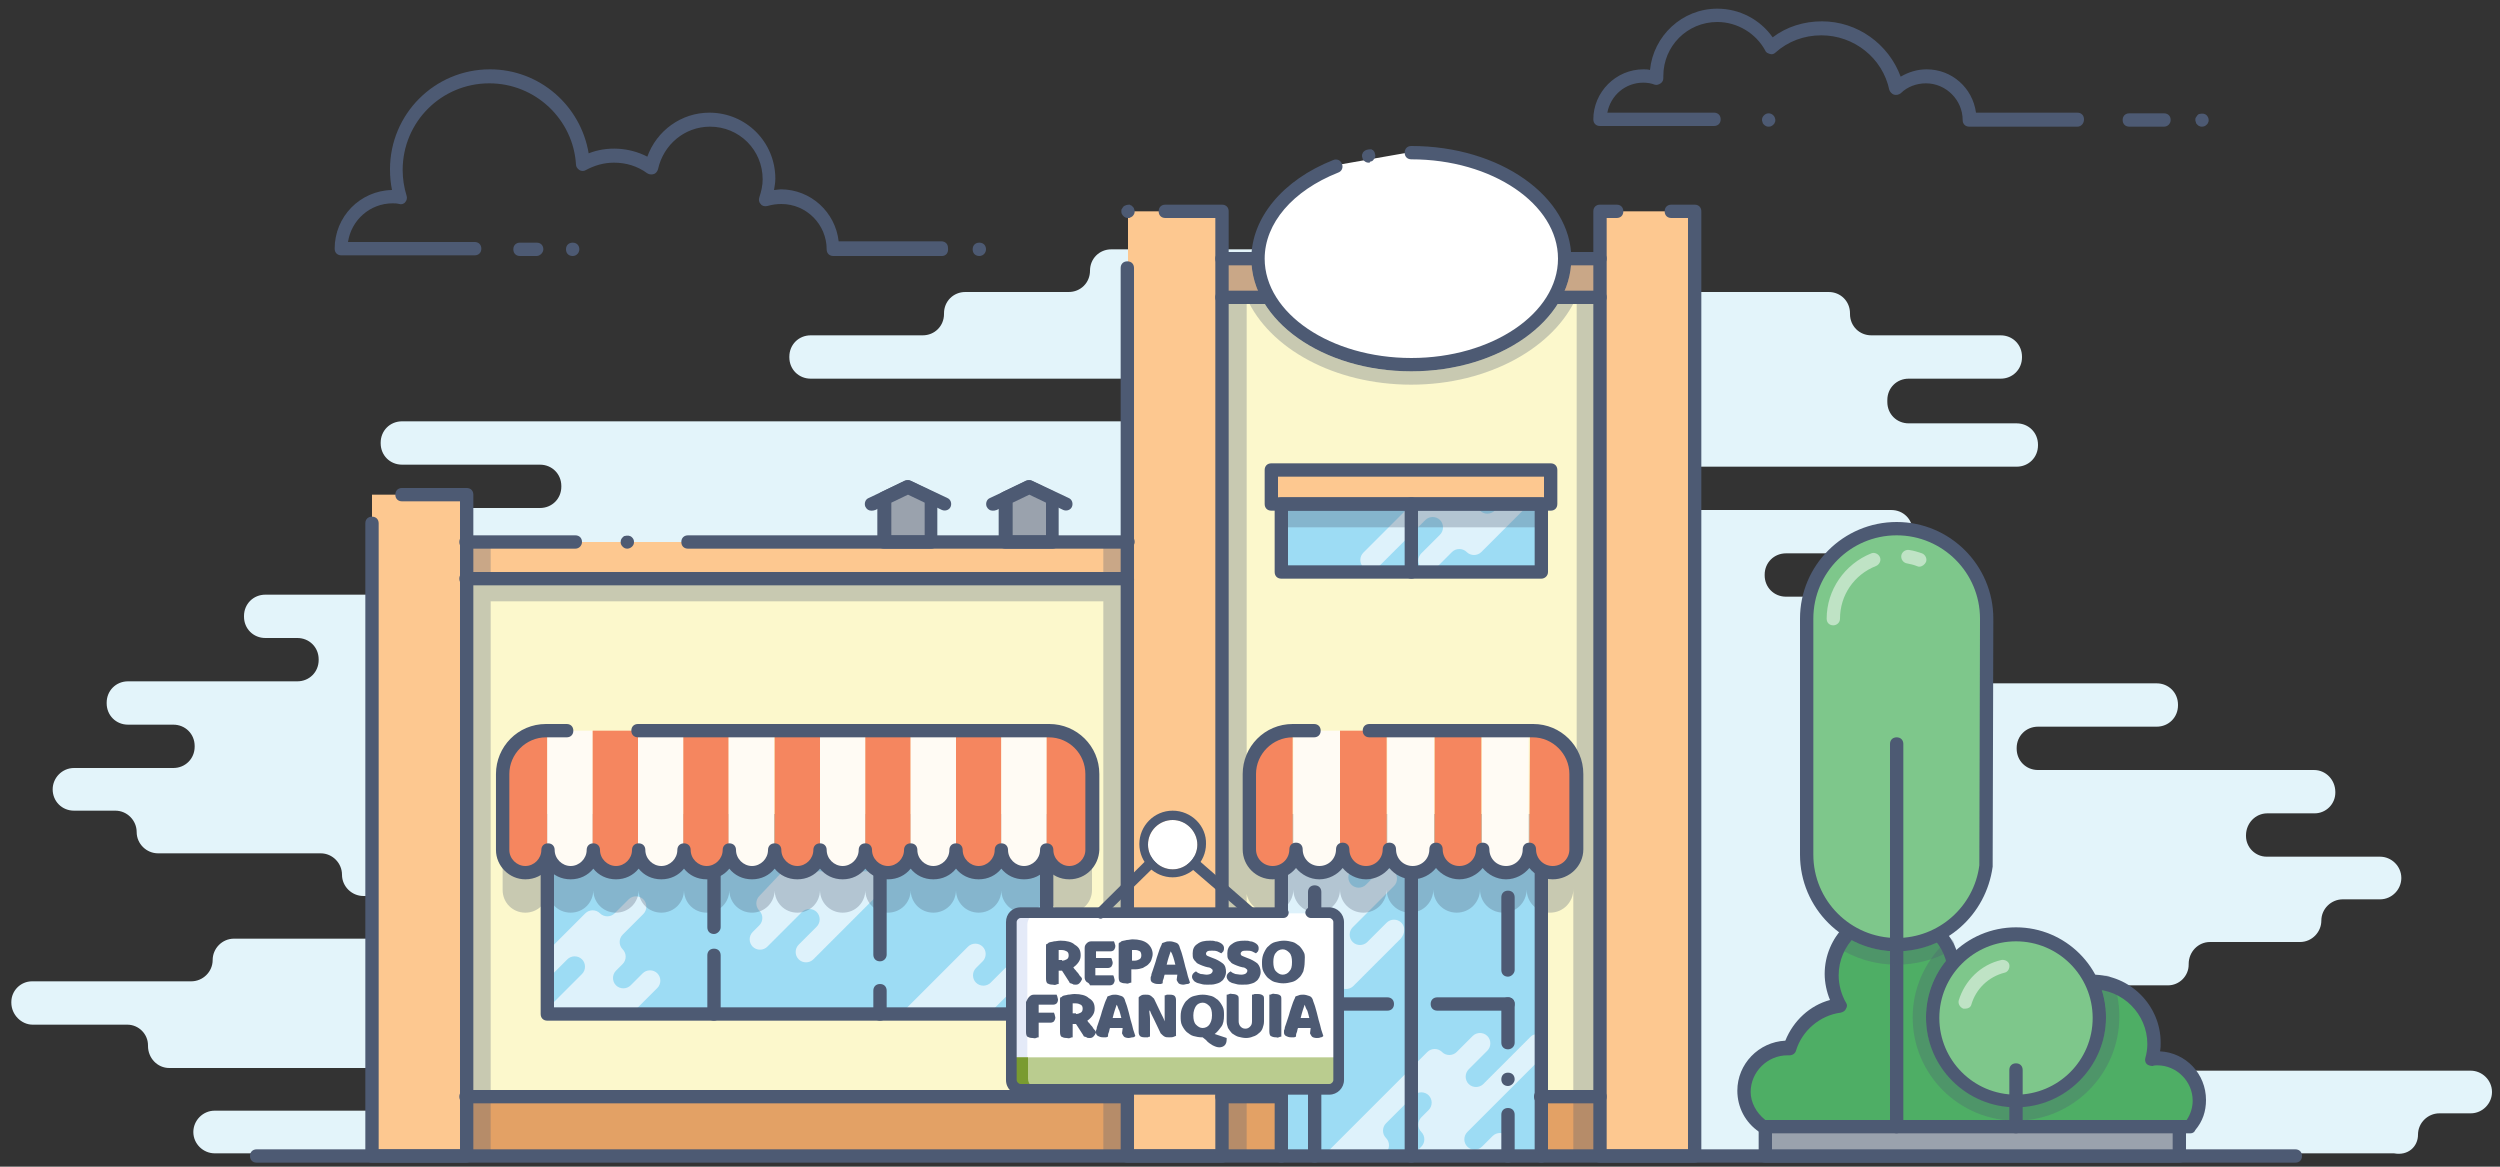 <svg version="1.1" id="Layer_1" xmlns="http://www.w3.org/2000/svg" xmlns:xlink="http://www.w3.org/1999/xlink" x="0px" y="0px" viewBox="0 0 375 175" style="enable-background:new 0 0 375 175;" xml:space="preserve"><rect x="0" y="0" width="375" height="175" fill="#333333" stroke="none"/><style type="text/css">.st0_repasse{fill:#E3F4FA;}.st1_repasse{fill:#E3A165;}.st2_repasse{fill:#FCF8CC;}.st3_repasse{fill:#9DDCF4;}.st4_repasse{fill:#FDC890;}.st5_repasse{fill:#DEF2FB;}.st6_repasse{opacity:0.3;fill:#4D5A73;enable-background:new ;}.st7_repasse{fill:#F5865F;}.st8_repasse{fill:#FFFBF4;}.st9_repasse{fill:#4D5A73;}.st10_repasse{fill:#9AA2AD;}.st11_repasse{fill:#4EAE65;}.st12_repasse{fill:#FFFFFF;}.st13_repasse{fill:#7EC78B;}.st14_repasse{opacity:0.5;fill:#FFFFFF;enable-background:new ;}.st15_repasse{fill:#E4EAF8;}.st16_repasse{fill:#BACC8F;}.st17_repasse{fill:#799B30;}</style><g><path class="st0_repasse" d="M362.7,170.2L362.7,170.2c0-1.8,1.5-3.2,3.2-3.2h4.7c1.8,0,3.2-1.5,3.2-3.2l0,0c0-1.8-1.5-3.2-3.2-3.2h-58.2c-1.8,0-3.2-1.5-3.2-3.2l0,0c0-1.8-1.5-3.2-3.2-3.2h-3.8c-1.8,0-3.2-1.5-3.2-3.2l0,0c0-1.8,1.5-3.2,3.2-3.2h23c1.7,0,3.1-1.4,3.1-3.1v-0.1c0-1.8,1.4-3.3,3.2-3.3c3.7,0,9.7,0,13.5,0c1.8,0,3.2-1.5,3.2-3.2l0,0c0-1.8,1.5-3.2,3.2-3.2h5.6c1.8,0,3.2-1.5,3.2-3.2l0,0c0-1.8-1.5-3.2-3.2-3.2h-17c-1.7,0-3.1-1.4-3.1-3.1v-0.1c0-1.8,1.4-3.3,3.2-3.3c2.1,0,4.9,0,7.1,0c1.7,0,3.1-1.4,3.1-3.1v-0.1c0-1.8-1.4-3.3-3.2-3.3c-8.7,0-32.7,0-41.4,0c-1.8,0-3.2-1.4-3.2-3.2v-0.1c0-1.8,1.4-3.2,3.2-3.2h17.8c1.8,0,3.2-1.4,3.2-3.2v-0.1c0-1.8-1.4-3.2-3.2-3.2h-45.6c-1.8,0-3.2-1.4-3.2-3.2v-0.1c0-1.8,1.4-3.2,3.2-3.2h2.1c1.8,0,3.2-1.4,3.2-3.2v-0.1c0-1.8-1.4-3.2-3.2-3.2h-12.1c-1.8,0-3.2-1.4-3.2-3.2v-0.1c0-1.8,1.4-3.2,3.2-3.2h15.8c1.8,0,3.2-1.4,3.2-3.2v-0.1c0-1.8-1.4-3.2-3.2-3.2h-77.5c-1.8,0-3.2-1.4-3.2-3.2v-0.1c0-1.8,1.4-3.2,3.2-3.2h96.3c1.8,0,3.2-1.4,3.2-3.2v-0.1c0-1.8-1.4-3.2-3.2-3.2h-16.2c-1.8,0-3.2-1.4-3.2-3.2V60c0-1.8,1.4-3.2,3.2-3.2h13.8c1.8,0,3.2-1.4,3.2-3.2v-0.1c0-1.8-1.4-3.2-3.2-3.2h-19.4c-1.8,0-3.2-1.4-3.2-3.2V47c0-1.8-1.4-3.2-3.2-3.2h-39.6c-1.8,0-3.2-1.4-3.2-3.2l0,0c0-1.8-1.4-3.2-3.2-3.2h-61.6c-1.8,0-3.2,1.4-3.2,3.2l0,0c0,1.8-1.4,3.2-3.2,3.2h-15.5c-1.8,0-3.2,1.4-3.2,3.2v0.1c0,1.8-1.4,3.2-3.2,3.2h-16.8c-1.8,0-3.2,1.4-3.2,3.2v0.1c0,1.8,1.4,3.2,3.2,3.2h53.7c1.8,0,3.2,1.4,3.2,3.2l0,0c0,1.8-1.4,3.2-3.2,3.2h-115c-1.8,0-3.2,1.4-3.2,3.2v0.1c0,1.8,1.4,3.2,3.2,3.2H81c1.8,0,3.2,1.4,3.2,3.2V73c0,1.8-1.4,3.2-3.2,3.2H69c-1.8,0-3.2,1.4-3.2,3.2v0.1c0,1.8,1.4,3.2,3.2,3.2h32.2c1.8,0,3.2,1.4,3.2,3.2V86c0,1.8-1.4,3.2-3.2,3.2H39.8c-1.8,0-3.2,1.4-3.2,3.2v0.1c0,1.8,1.4,3.2,3.2,3.2h4.8c1.8,0,3.2,1.4,3.2,3.2V99c0,1.8-1.4,3.2-3.2,3.2H19.2c-1.8,0-3.2,1.4-3.2,3.2v0.1c0,1.8,1.4,3.2,3.2,3.2H26c1.8,0,3.2,1.4,3.2,3.2v0.1c0,1.8-1.4,3.2-3.2,3.2H11.1c-1.8,0-3.2,1.5-3.2,3.2l0,0c0,1.8,1.4,3.2,3.2,3.2c1.9,0,4.3,0,6.2,0c1.8,0,3.2,1.5,3.2,3.2l0,0c0,1.8,1.5,3.2,3.2,3.2h24.4c1.8,0,3.2,1.5,3.2,3.2l0,0c0,1.8,1.5,3.2,3.2,3.2h33.2c1.8,0,3.2,1.4,3.2,3.2l0,0c0,1.8-1.4,3.2-3.2,3.2c-18.2,0-34.3,0-52.6,0c-1.8,0-3.2,1.5-3.2,3.2l0,0c0,1.8-1.5,3.2-3.2,3.2H4.8c-1.7,0-3.1,1.4-3.1,3.1v0.1c0,1.8,1.5,3.3,3.2,3.3c3.9,0,10.4,0,14.2,0c1.7,0,3.1,1.4,3.1,3.1v0.1c0,1.8,1.4,3.3,3.2,3.3c8.7,0,32.3,0,41,0c1.8,0,3.2,1.5,3.2,3.2l0,0c0,1.8-1.4,3.2-3.2,3.2c-14.1,0-20.1,0-34.2,0c-1.8,0-3.2,1.5-3.2,3.2l0,0c0,1.8,1.5,3.2,3.2,3.2h326.9C361.2,173.4,362.7,172,362.7,170.2z"></path><rect x="65" y="164.5" class="st1_repasse" width="175" height="8.9"></rect><rect x="69.9" y="81.3" class="st2_repasse" width="99.2" height="83.3"></rect><rect x="183.3" y="38.8" class="st2_repasse" width="56.7" height="125.8"></rect><rect x="82.1" y="128.4" class="st3_repasse" width="74.8" height="23.7"></rect><rect x="192.2" y="127.8" class="st3_repasse" width="39" height="45.6"></rect><rect x="192.2" y="75.4" class="st3_repasse" width="39" height="10.4"></rect><rect x="190.7" y="70.5" class="st4_repasse" width="41.9" height="5.1"></rect><path class="st5_repasse" d="M224.2,76.6c-0.6,0.6-1.6,0.6-2.2,0l0,0c-0.3-0.3-0.4-0.6-0.5-1h-9.7l-7.3,7.3c-0.6,0.6-0.6,1.6,0,2.2l0,0c0.6,0.6,1.6,0.6,2.2,0l7.1-7.1c0.6-0.6,1.6-0.6,2.2,0c0.6,0.6,0.6,1.6,0,2.2l-2.8,2.8c-0.6,0.6-0.6,1.6,0,2.2l0,0c0.6,0.6,1.6,0.6,2.2,0l2.4-2.4c0.6-0.6,1.6-0.6,2.2,0l0,0c0.6,0.6,1.6,0.6,2.2,0l7.4-7.4h-4.5L224.2,76.6z"></path><rect x="169.2" y="31.7" class="st4_repasse" width="14.2" height="141.7"></rect><rect x="240" y="31.7" class="st4_repasse" width="14.2" height="141.7"></rect><path class="st5_repasse" d="M83,146l2.1-2.1c0.6-0.6,1.6-0.6,2.2,0s0.6,1.6,0,2.2l-5.2,5.2v0.9h12.5l4-4c0.6-0.6,0.6-1.6,0-2.2c-0.6-0.6-1.6-0.6-2.2,0l-1.8,1.8c-0.6,0.6-1.6,0.6-2.2,0s-0.6-1.6,0-2.2l1-1c0.6-0.6,0.6-1.6,0-2.2l0,0c-0.6-0.6-0.6-1.6,0-2.2l3.1-3.1c0.6-0.6,0.6-1.6,0-2.2c-0.6-0.6-1.6-0.6-2.2,0l-2.1,2.1c-0.6,0.6-1.6,0.6-2.2,0l0,0c-0.6-0.6-1.6-0.6-2.2,0l-5.6,5.6v4C82.4,146.3,82.7,146.2,83,146z"></path><polygon class="st5_repasse" points="82.1,151.3 81.2,152.1 82.1,152.1 "></polygon><path class="st5_repasse" d="M113.9,134.4c-0.6,0.6-0.6,1.6,0,2.2l0,0c0.6,0.6,0.6,1.6,0,2.2l-1,1c-0.6,0.6-0.6,1.6,0,2.2c0.6,0.6,1.6,0.6,2.2,0l5.2-5.2c0.6-0.6,1.6-0.6,2.2,0s0.6,1.6,0,2.2l-2.7,2.7c-0.6,0.6-0.6,1.6,0,2.2l0,0c0.6,0.6,1.6,0.6,2.2,0l10-10c0.6-0.6,0.6-1.6,0-2.2l0,0c-0.3-0.3-0.4-0.6-0.5-1h-14.1L113.9,134.4z"></path><path class="st5_repasse" d="M149.3,151.1l3.7-3.7c0.6-0.6,0.6-1.6,0-2.2l0,0c-0.6-0.6-1.6-0.6-2.2,0l-2.2,2.2c-0.6,0.6-1.6,0.6-2.2,0c-0.6-0.6-0.6-1.6,0-2.2l1-1c0.6-0.6,0.6-1.6,0-2.2l0,0c-0.6-0.6-1.6-0.6-2.2,0L135,152.2h13.9C148.9,151.8,149,151.4,149.3,151.1z"></path><rect x="192.3" y="75.6" class="st6_repasse" width="38.9" height="3.5"></rect><path class="st6_repasse" d="M163.8,122.1v11.4c0,1.9-1.5,3.4-3.4,3.4s-3.4-1.5-3.4-3.4c0,1.9-1.5,3.4-3.4,3.4s-3.4-1.5-3.4-3.4c0,1.9-1.5,3.4-3.4,3.4s-3.4-1.5-3.4-3.4c0,1.9-1.5,3.4-3.4,3.4s-3.4-1.5-3.4-3.4c0,1.9-1.5,3.4-3.4,3.4s-3.4-1.5-3.4-3.4c0,1.9-1.5,3.4-3.4,3.4s-3.4-1.5-3.4-3.4c0,1.9-1.5,3.4-3.4,3.4s-3.4-1.5-3.4-3.4c0,1.9-1.5,3.4-3.4,3.4s-3.4-1.5-3.4-3.4c0,1.9-1.5,3.4-3.4,3.4s-3.4-1.5-3.4-3.4c0,1.9-1.5,3.4-3.4,3.4s-3.4-1.5-3.4-3.4c0,1.9-1.5,3.4-3.4,3.4s-3.4-1.5-3.4-3.4c0,1.9-1.5,3.4-3.4,3.4s-3.4-1.5-3.4-3.4c0,1.9-1.5,3.4-3.4,3.4s-3.4-1.5-3.4-3.4v-11.4H163.8z"></path><path class="st7_repasse" d="M82.1,109.6L82.1,109.6c-3.8,0-6.8,3.1-6.8,6.8v11c0,1.9,1.5,3.4,3.4,3.4l0,0c1.9,0,3.4-1.5,3.4-3.4V109.6z"></path><path class="st8_repasse" d="M88.9,109.6h-6.8v17.9c0,1.9,1.5,3.4,3.4,3.4l0,0c1.9,0,3.4-1.5,3.4-3.4V109.6z"></path><path class="st7_repasse" d="M95.7,109.6h-6.8v17.9c0,1.9,1.5,3.4,3.4,3.4l0,0c1.9,0,3.4-1.5,3.4-3.4V109.6z"></path><path class="st8_repasse" d="M102.5,109.6h-6.8v17.9c0,1.9,1.5,3.4,3.4,3.4l0,0c1.9,0,3.4-1.5,3.4-3.4V109.6z"></path><path class="st7_repasse" d="M109.3,109.6h-6.8v17.9c0,1.9,1.5,3.4,3.4,3.4l0,0c1.9,0,3.4-1.5,3.4-3.4V109.6z"></path><path class="st8_repasse" d="M116.1,109.6h-6.8v17.9c0,1.9,1.5,3.4,3.4,3.4l0,0c1.9,0,3.4-1.5,3.4-3.4V109.6z"></path><path class="st7_repasse" d="M123,109.6h-6.8v17.9c0,1.9,1.5,3.4,3.4,3.4l0,0c1.9,0,3.4-1.5,3.4-3.4V109.6z"></path><path class="st8_repasse" d="M129.8,109.6H123v17.9c0,1.9,1.5,3.4,3.4,3.4l0,0c1.9,0,3.4-1.5,3.4-3.4V109.6z"></path><path class="st7_repasse" d="M136.6,109.6h-6.8v17.9c0,1.9,1.5,3.4,3.4,3.4l0,0c1.9,0,3.4-1.5,3.4-3.4L136.6,109.6L136.6,109.6z"></path><path class="st8_repasse" d="M143.4,109.6h-6.8v17.9c0,1.9,1.5,3.4,3.4,3.4l0,0c1.9,0,3.4-1.5,3.4-3.4L143.4,109.6L143.4,109.6z"></path><path class="st7_repasse" d="M150.2,109.6h-6.8v17.9c0,1.9,1.5,3.4,3.4,3.4l0,0c1.9,0,3.4-1.5,3.4-3.4L150.2,109.6L150.2,109.6z"></path><path class="st8_repasse" d="M157,109.6h-6.8v17.9c0,1.9,1.5,3.4,3.4,3.4l0,0c1.9,0,3.4-1.5,3.4-3.4L157,109.6L157,109.6z"></path><path class="st7_repasse" d="M157,109.6L157,109.6v17.9c0,1.9,1.5,3.4,3.4,3.4l0,0c1.9,0,3.4-1.5,3.4-3.4v-11C163.8,112.7,160.8,109.6,157,109.6z"></path><path class="st5_repasse" d="M229.6,155.5l-7.1,7.1c-0.6,0.6-1.6,0.6-2.2,0c-0.6-0.6-0.6-1.6,0-2.2l2.8-2.8c0.6-0.6,0.6-1.6,0-2.2l0,0c-0.6-0.6-1.6-0.6-2.2,0l-2.4,2.4c-0.6,0.6-1.6,0.6-2.2,0l0,0c-0.6-0.6-1.6-0.6-2.2,0l-15.8,15.8h8.9l0.7-0.7c0.6-0.6,0.6-1.6,0-2.2l0,0c-0.6-0.6-0.6-1.6,0-2.2l4.2-4.2c0.6-0.6,1.6-0.6,2.2,0l0,0c0.6,0.6,0.6,1.6,0,2.2l-1.1,1.1c-0.6,0.6-0.6,1.6,0,2.2c0.6,0.6,0.6,1.6,0,2.2l-0.7,0.7c-0.2,0.2-0.4,0.5-0.4,0.9h13l1-1c0.6-0.6,0.6-1.6,0-2.2l0,0c-0.6-0.6-1.6-0.6-2.2,0l-1.6,1.6c-0.6,0.6-1.6,0.6-2.2,0l0,0c-0.6-0.6-0.6-1.6,0-2.2l11-11v-3.3C230.6,155,230,155.1,229.6,155.5z"></path><path class="st5_repasse" d="M210.2,138.4L210.2,138.4c-0.6-0.6-1.6-0.6-2.2,0l-2.9,2.9c-0.6,0.6-1.6,0.6-2.2,0l0,0c-0.6-0.6-0.6-1.6,0-2.2l6.2-6.2c0.6-0.6,0.6-1.6,0-2.2l0,0c-0.6-0.6-1.6-0.6-2.2,0l-2,2c-0.6,0.6-1.6,0.6-2.2,0c-0.6-0.6-0.6-1.6,0-2.2l0.3-0.3c-0.7-0.5-1.3-1.3-1.6-2.1c-0.1,1-0.8,1.9-2,1.9c-0.5,0.4-1,0.6-1.6,0.7c-1.2,0.2-2.3-0.3-3-1.2l-2.5,2.5v5.4c0.3,0.1,0.6,0.2,0.8,0.4l0,0c0.6,0.6,0.6,1.6,0,2.2l-0.8,0.8v4.5l0.8-0.8c0.6-0.6,1.6-0.6,2.2,0l0,0c0.6,0.6,0.6,1.6,0,2.2l-3,3v2.8c0.6,0.4,1.4,0.3,1.9-0.2l4.4-4.4c0.6-0.6,1.6-0.6,2.2,0l0,0c0.6,0.6,1.6,0.6,2.2,0l7.1-7.1C210.8,140,210.8,139,210.2,138.4z"></path><rect x="55.8" y="81.3" class="st4_repasse" width="113.4" height="5.5"></rect><rect x="183.3" y="38.7" class="st4_repasse" width="56.7" height="5.5"></rect><rect x="55.8" y="74.2" class="st4_repasse" width="14.2" height="99.2"></rect><polygon class="st6_repasse" points="165.5,81.3 165.5,86.6 73.6,86.6 73.6,81.3 69.9,81.3 69.9,173.4 73.6,173.4 73.6,90.2 165.5,90.2 165.5,173.4 169.2,173.4 169.2,81.3 "></polygon><path class="st9_repasse" d="M148.9,76.6c-0.4,0-0.7-0.2-0.9-0.6c-0.2-0.5,0-1.1,0.5-1.3l5.5-2.6c0.3-0.1,0.6-0.1,0.8,0l5.5,2.6c0.5,0.2,0.7,0.8,0.5,1.3s-0.8,0.7-1.3,0.5l-5-2.4l-5,2.4C149.2,76.6,149.1,76.6,148.9,76.6z"></path><g><polygon class="st10_repasse" points="157.9,74.7 157.9,81.3 150.8,81.3 150.8,74.7 154.4,73 "></polygon><path class="st9_repasse" d="M157.9,82.3h-7.1c-0.6,0-1-0.4-1-1v-6.6c0-0.4,0.2-0.7,0.6-0.9l3.5-1.7c0.3-0.1,0.6-0.1,0.8,0l3.5,1.7c0.4,0.2,0.6,0.5,0.6,0.9v6.6C158.9,81.8,158.5,82.3,157.9,82.3z M151.8,80.3h5.1v-4.9l-2.5-1.2l-2.5,1.2v4.9H151.8z"></path></g><path class="st9_repasse" d="M130.7,76.6c-0.4,0-0.7-0.2-0.9-0.6c-0.2-0.5,0-1.1,0.5-1.3l5.5-2.6c0.3-0.1,0.6-0.1,0.8,0l5.5,2.6c0.5,0.2,0.7,0.8,0.5,1.3s-0.8,0.7-1.3,0.5l-5-2.4l-5,2.4C131,76.6,130.9,76.6,130.7,76.6z"></path><g><polygon class="st10_repasse" points="139.7,74.7 139.7,81.3 132.6,81.3 132.6,74.7 136.2,73 "></polygon><path class="st9_repasse" d="M139.7,82.3h-7.1c-0.6,0-1-0.4-1-1v-6.6c0-0.4,0.2-0.7,0.6-0.9l3.5-1.7c0.3-0.1,0.6-0.1,0.8,0l3.5,1.7c0.4,0.2,0.6,0.5,0.6,0.9v6.6C140.7,81.8,140.3,82.3,139.7,82.3z M133.6,80.3h5.1v-4.9l-2.5-1.2l-2.5,1.2v4.9H133.6z"></path></g><path class="st6_repasse" d="M237.7,38.8L237.7,38.8h-2c0,9.3-10.8,16.9-24,16.9c-13.3,0-24-7.6-24-16.9h-2l0,0h-2.3v134.6h3.6v-39.3c0.3,1.6,1.8,2.8,3.5,2.8c2,0,3.5-1.6,3.5-3.5c0,2,1.6,3.5,3.5,3.5c2,0,3.5-1.6,3.5-3.5c0,2,1.6,3.5,3.5,3.5c2,0,3.5-1.6,3.5-3.5c0,2,1.6,3.5,3.5,3.5c2,0,3.5-1.6,3.5-3.5c0,2,1.6,3.5,3.5,3.5c2,0,3.5-1.6,3.5-3.5c0,2,1.6,3.5,3.5,3.5c2,0,3.5-1.6,3.5-3.5c0,2,1.6,3.5,3.5,3.5c2,0,3.5-1.6,3.5-3.5v40.1h3.6V38.8H237.7z M236.5,122.1H187V44.7c3.4,7.6,13.2,13,24.7,13c11.6,0,21.5-5.6,24.8-13.2V122.1z"></path><g><path class="st7_repasse" d="M193.9,109.6L193.9,109.6c-3.9,0-7,3.2-7,7v10.7c0,2,1.6,3.5,3.5,3.5l0,0c2,0,3.5-1.6,3.5-3.5V109.6C194,109.6,193.9,109.6,193.9,109.6z"></path><path class="st8_repasse" d="M201,109.6h-7v17.7c0,2,1.6,3.5,3.5,3.5l0,0c2,0,3.5-1.6,3.5-3.5V109.6z"></path><path class="st7_repasse" d="M208.1,109.6H201v17.7c0,2,1.6,3.5,3.5,3.5l0,0c2,0,3.5-1.6,3.5-3.5v-17.7H208.1z"></path><path class="st8_repasse" d="M215.2,109.6h-7.1v17.7c0,2,1.6,3.5,3.5,3.5l0,0c2,0,3.5-1.6,3.5-3.5v-17.7H215.2z"></path><path class="st7_repasse" d="M222.3,109.6h-7.1v17.7c0,2,1.6,3.5,3.5,3.5l0,0c2,0,3.5-1.6,3.5-3.5v-17.7H222.3z"></path><path class="st8_repasse" d="M229.4,109.6h-7.1v17.7c0,2,1.6,3.5,3.5,3.5l0,0c2,0,3.5-1.6,3.5-3.5v-17.7H229.4z"></path><path class="st7_repasse" d="M229.5,109.6L229.5,109.6l-0.1,17.7c0,2,1.6,3.5,3.5,3.5l0,0c2,0,3.5-1.6,3.5-3.5v-10.7C236.5,112.8,233.3,109.6,229.5,109.6z"></path></g><g><path class="st11_repasse" d="M329.9,165.1c0-3.5-2.8-6.3-6.3-6.3c-0.3,0-0.6,0-0.8,0.1c0.2-0.8,0.3-1.5,0.3-2.4c0-5.1-4.1-9.2-9.2-9.2c-3.4,0-6.4,1.9-8,4.7c-1.3-3.6-4.7-6.2-8.7-6.2c-1.5,0-2.8,0.4-4.1,1c0-0.2,0-0.4,0-0.6c0-5.1-4.1-9.2-9.2-9.2s-9.2,4.1-9.2,9.2c0,1.7,0.5,3.3,1.2,4.6c-3.6,0.5-6.5,3-7.5,6.4c-0.1,0-0.3,0-0.4,0c-3.6,0-6.5,2.9-6.5,6.5c0,2.2,1.1,4.2,2.9,5.4h64.1C329.4,167.9,329.9,166.5,329.9,165.1z"></path><path class="st9_repasse" d="M328.6,170h-64.1c-0.2,0-0.4-0.1-0.6-0.2c-2.1-1.4-3.3-3.7-3.3-6.2c0-4,3.2-7.3,7.2-7.5c1.2-3,3.7-5.3,6.7-6.1c-0.5-1.2-0.8-2.6-0.8-3.9c0-5.6,4.6-10.2,10.2-10.2c5.3,0,9.7,4.1,10.2,9.3c1-0.3,2-0.5,3.1-0.5c3.7,0,7.1,2,8.9,5.2c1.9-2.3,4.8-3.7,7.8-3.7c5.6,0,10.2,4.6,10.2,10.2c0,0.4,0,0.9-0.1,1.3c3.9,0.2,6.9,3.4,6.9,7.3c0,1.7-0.5,3.2-1.6,4.5C329.2,169.8,328.9,170,328.6,170z M264.8,168H328c0.6-0.9,0.9-1.9,0.9-2.9c0-2.9-2.4-5.3-5.3-5.3c-0.2,0-0.5,0-0.7,0.1c-0.3,0-0.7-0.1-0.9-0.3c-0.2-0.2-0.3-0.6-0.2-0.9c0.2-0.7,0.3-1.4,0.3-2.1c0-4.5-3.7-8.2-8.2-8.2c-2.9,0-5.7,1.6-7.1,4.2c-0.2,0.3-0.6,0.5-1,0.5s-0.7-0.3-0.9-0.7c-1.1-3.3-4.3-5.5-7.7-5.5c-1.3,0-2.5,0.3-3.6,0.9c-0.3,0.2-0.7,0.1-1-0.1c-0.3-0.2-0.5-0.5-0.4-0.9c0-0.2,0-0.4,0-0.5c0-4.5-3.7-8.2-8.2-8.2s-8.2,3.7-8.2,8.2c0,1.4,0.4,2.9,1.1,4.1c0.2,0.3,0.2,0.6,0,0.9c-0.1,0.3-0.4,0.5-0.8,0.6c-3.1,0.4-5.8,2.7-6.7,5.7c-0.1,0.4-0.5,0.7-1,0.7h-0.1c-0.1,0-0.2,0-0.2,0c-3,0-5.5,2.5-5.5,5.5C262.6,165.3,263.4,166.9,264.8,168z"></path></g><path class="st9_repasse" d="M169.2,32.7c-0.3,0-0.5-0.1-0.7-0.3s-0.3-0.4-0.3-0.7c0-0.1,0-0.3,0.1-0.4s0.1-0.2,0.2-0.3c0.2-0.2,0.6-0.3,0.9-0.3c0.1,0,0.1,0,0.2,0.1c0.1,0,0.1,0,0.2,0.1l0.1,0.1c0.1,0.1,0.2,0.2,0.2,0.3c0,0.1,0.1,0.2,0.1,0.4c0,0.3-0.1,0.5-0.3,0.7l-0.1,0.1c-0.1,0-0.1,0.1-0.2,0.1c-0.1,0-0.1,0.1-0.2,0.1C169.3,32.7,169.2,32.7,169.2,32.7z"></path><path class="st9_repasse" d="M183.3,174.4h-14.2c-0.6,0-1-0.4-1-1V40.2c0-0.6,0.4-1,1-1s1,0.4,1,1v132.2h12.2V32.7h-7.5c-0.6,0-1-0.4-1-1c0-0.6,0.4-1,1-1h8.5c0.6,0,1,0.4,1,1v141.7C184.3,174,183.9,174.4,183.3,174.4z"></path><path class="st9_repasse" d="M69.9,174.4H55.8c-0.6,0-1-0.4-1-1V78.5c0-0.6,0.4-1,1-1s1,0.4,1,1v93.9H69V75.2h-8.7c-0.6,0-1-0.4-1-1s0.4-1,1-1H70c0.6,0,1,0.4,1,1v99.2C70.9,174,70.5,174.4,69.9,174.4z"></path><path class="st9_repasse" d="M254.2,174.4H240c-0.6,0-1-0.4-1-1V31.7c0-0.6,0.4-1,1-1h2.5c0.6,0,1,0.4,1,1c0,0.6-0.4,1-1,1H241v139.7h12.2V32.7h-2.5c-0.6,0-1-0.4-1-1c0-0.6,0.4-1,1-1h3.5c0.6,0,1,0.4,1,1v141.7C255.2,174,254.7,174.4,254.2,174.4z"></path><path class="st9_repasse" d="M344.3,174.4H38.5c-0.6,0-1-0.4-1-1s0.4-1,1-1h305.8c0.6,0,1,0.4,1,1S344.9,174.4,344.3,174.4z"></path><path class="st9_repasse" d="M240,39.8h-56.7c-0.6,0-1-0.4-1-1s0.4-1,1-1H240c0.6,0,1,0.4,1,1C241,39.3,240.6,39.8,240,39.8z"></path><path class="st9_repasse" d="M169.2,82.3h-66c-0.6,0-1-0.4-1-1s0.4-1,1-1h66c0.6,0,1,0.4,1,1C170.2,81.8,169.7,82.3,169.2,82.3z"></path><path class="st9_repasse" d="M94.1,82.3c-0.3,0-0.5-0.1-0.7-0.3c-0.2-0.2-0.3-0.4-0.3-0.7c0-0.3,0.1-0.5,0.3-0.7c0.1-0.1,0.2-0.2,0.3-0.2c0.4-0.1,0.8-0.1,1.1,0.2c0.2,0.2,0.3,0.4,0.3,0.7c0,0.3-0.1,0.5-0.3,0.7S94.3,82.3,94.1,82.3z"></path><path class="st9_repasse" d="M86.3,82.3H69.9c-0.6,0-1-0.4-1-1s0.4-1,1-1h16.4c0.6,0,1,0.4,1,1C87.3,81.8,86.9,82.3,86.3,82.3z"></path><path class="st9_repasse" d="M169.2,165.5H69.9c-0.6,0-1-0.4-1-1s0.4-1,1-1h99.2c0.6,0,1,0.4,1,1C170.2,165.1,169.7,165.5,169.2,165.5z"></path><path class="st9_repasse" d="M192.2,165.5h-8.9c-0.6,0-1-0.4-1-1s0.4-1,1-1h8.9c0.6,0,1,0.4,1,1S192.7,165.5,192.2,165.5z"></path><path class="st9_repasse" d="M240,165.5h-8.9c-0.6,0-1-0.4-1-1s0.4-1,1-1h8.9c0.6,0,1,0.4,1,1S240.6,165.5,240,165.5z"></path><path class="st9_repasse" d="M169.2,87.8H69.9c-0.6,0-1-0.4-1-1s0.4-1,1-1h99.2c0.6,0,1,0.4,1,1C170.2,87.3,169.7,87.8,169.2,87.8z"></path><path class="st9_repasse" d="M240,45.6h-56.7c-0.6,0-1-0.4-1-1s0.4-1,1-1H240c0.6,0,1,0.4,1,1C241,45.1,240.6,45.6,240,45.6z"></path><path class="st9_repasse" d="M231.2,174.4c-0.6,0-1-0.4-1-1v-42.5c0-0.6,0.4-1,1-1s1,0.4,1,1v42.5C232.2,174,231.7,174.4,231.2,174.4z"></path><path class="st9_repasse" d="M192.2,174.4c-0.6,0-1-0.4-1-1v-42.5c0-0.6,0.4-1,1-1s1,0.4,1,1v42.5C193.2,174,192.7,174.4,192.2,174.4z"></path><path class="st9_repasse" d="M231.2,86.8h-39c-0.6,0-1-0.4-1-1V75.6c0-0.6,0.4-1,1-1h39c0.6,0,1,0.4,1,1v10.2C232.2,86.4,231.7,86.8,231.2,86.8z M193.2,84.8h37v-8.2h-37V84.8z"></path><path class="st9_repasse" d="M232.6,76.6h-41.9c-0.6,0-1-0.4-1-1v-5.1c0-0.6,0.4-1,1-1h41.9c0.6,0,1,0.4,1,1v5.1C233.6,76.2,233.2,76.6,232.6,76.6z M191.7,74.6h39.9v-3.1h-39.9L191.7,74.6L191.7,74.6z"></path><g><path class="st12_repasse" d="M211.7,22.8c12.7,0,23,7.1,23,15.9s-10.3,15.9-23,15.9s-23-7.1-23-15.9c0-5.9,4.7-11.1,11.6-13.9L211.7,22.8z"></path><path class="st9_repasse" d="M211.7,55.7c-13.3,0-24-7.6-24-16.9c0-6.1,4.7-11.8,12.3-14.8c0.5-0.2,1.1,0,1.3,0.6c0.2,0.5,0,1.1-0.6,1.3c-6.8,2.7-11,7.6-11,12.9c0,8.2,9.9,14.9,22,14.9s22-6.7,22-14.9s-9.9-14.9-22-14.9c-0.6,0-1-0.4-1-1s0.4-1,1-1c13.3,0,24,7.6,24,16.9S224.9,55.7,211.7,55.7z"></path></g><g><path class="st12_repasse" d="M205.3,23.4L205.3,23.4L205.3,23.4z"></path><path class="st9_repasse" d="M205.3,24.4c-0.3,0-0.5-0.1-0.7-0.3c-0.1-0.1-0.2-0.2-0.2-0.3c0-0.1-0.1-0.2-0.1-0.4c0-0.1,0-0.3,0.1-0.4c0-0.1,0.1-0.2,0.2-0.3c0.2-0.2,0.6-0.3,0.9-0.3c0.1,0,0.1,0,0.2,0c0.1,0,0.1,0.1,0.2,0.1c0.1,0,0.1,0.1,0.1,0.1c0.1,0.1,0.2,0.2,0.2,0.3c0,0.1,0.1,0.3,0.1,0.4s0,0.3-0.1,0.4s-0.1,0.2-0.2,0.3l-0.1,0.1c0,0-0.1,0.1-0.2,0.1c-0.1,0-0.1,0-0.2,0.1C205.5,24.4,205.4,24.4,205.3,24.4z"></path></g><path class="st9_repasse" d="M157,153.1H82.1c-0.6,0-1-0.4-1-1v-21.3c0-0.6,0.4-1,1-1s1,0.4,1,1v20.3H156v-20.3c0-0.6,0.4-1,1-1s1,0.4,1,1v21.3C158,152.7,157.5,153.1,157,153.1z"></path><path class="st9_repasse" d="M107.1,153.1c-0.6,0-1-0.4-1-1v-8.8c0-0.6,0.4-1,1-1s1,0.4,1,1v8.8C108.1,152.7,107.6,153.1,107.1,153.1z"></path><path class="st9_repasse" d="M107.1,140.1c-0.6,0-1-0.4-1-1v-8.2c0-0.6,0.4-1,1-1s1,0.4,1,1v8.2C108.1,139.6,107.6,140.1,107.1,140.1z"></path><path class="st9_repasse" d="M132,153.1c-0.6,0-1-0.4-1-1v-3.5c0-0.6,0.4-1,1-1s1,0.4,1,1v3.5C133,152.7,132.6,153.1,132,153.1z"></path><path class="st9_repasse" d="M132,144.2c-0.6,0-1-0.4-1-1v-12.3c0-0.6,0.4-1,1-1s1,0.4,1,1v12.3C133,143.7,132.6,144.2,132,144.2z"></path><path class="st9_repasse" d="M211.7,86.8c-0.6,0-1-0.4-1-1V75.6c0-0.6,0.4-1,1-1s1,0.4,1,1v10.2C212.7,86.4,212.3,86.8,211.7,86.8z"></path><g><rect x="264.8" y="169" class="st10_repasse" width="62.1" height="4.4"></rect><path class="st9_repasse" d="M326.9,174.4h-62.1c-0.6,0-1-0.4-1-1V169c0-0.6,0.4-1,1-1h62.1c0.6,0,1,0.4,1,1v4.4C327.9,174,327.5,174.4,326.9,174.4z M265.8,172.4h60.1V170h-60.1V172.4z"></path></g><path class="st9_repasse" d="M160.4,131.9c-1.4,0-2.6-0.6-3.4-1.6c-0.8,1-2,1.6-3.4,1.6s-2.6-0.6-3.4-1.6c-0.8,1-2,1.6-3.4,1.6s-2.6-0.6-3.4-1.6c-0.8,1-2,1.6-3.4,1.6s-2.6-0.6-3.4-1.6c-0.8,1-2,1.6-3.4,1.6s-2.6-0.6-3.4-1.6c-0.8,1-2,1.6-3.4,1.6s-2.6-0.6-3.4-1.6c-0.8,1-2,1.6-3.4,1.6s-2.6-0.6-3.4-1.6c-0.8,1-2,1.6-3.4,1.6s-2.6-0.6-3.4-1.6c-0.8,1-2,1.6-3.4,1.6s-2.6-0.6-3.4-1.6c-0.8,1-2,1.6-3.4,1.6s-2.6-0.6-3.4-1.6c-0.8,1-2,1.6-3.4,1.6s-2.6-0.6-3.4-1.6c-0.8,1-2,1.6-3.4,1.6s-2.6-0.6-3.4-1.6c-0.8,1-2,1.6-3.4,1.6c-2.4,0-4.4-2-4.4-4.4v-11.4c0-4.1,3.3-7.5,7.5-7.5H85c0.6,0,1,0.4,1,1s-0.4,1-1,1h-3.1c-3,0-5.5,2.5-5.5,5.5v11.4c0,1.3,1.1,2.4,2.4,2.4s2.4-1.1,2.4-2.4c0-0.6,0.4-1,1-1s1,0.4,1,1c0,1.3,1.1,2.4,2.4,2.4s2.4-1.1,2.4-2.4c0-0.6,0.4-1,1-1s1,0.4,1,1c0,1.3,1.1,2.4,2.4,2.4s2.4-1.1,2.4-2.4c0-0.6,0.4-1,1-1s1,0.4,1,1c0,1.3,1.1,2.4,2.4,2.4s2.4-1.1,2.4-2.4c0-0.6,0.4-1,1-1s1,0.4,1,1c0,1.3,1.1,2.4,2.4,2.4s2.4-1.1,2.4-2.4c0-0.6,0.4-1,1-1s1,0.4,1,1c0,1.3,1.1,2.4,2.4,2.4s2.4-1.1,2.4-2.4c0-0.6,0.4-1,1-1s1,0.4,1,1c0,1.3,1.1,2.4,2.4,2.4s2.4-1.1,2.4-2.4c0-0.6,0.4-1,1-1s1,0.4,1,1c0,1.3,1.1,2.4,2.4,2.4s2.4-1.1,2.4-2.4c0-0.6,0.4-1,1-1s1,0.4,1,1c0,1.3,1.1,2.4,2.4,2.4c1.3,0,2.4-1.1,2.4-2.4c0-0.6,0.4-1,1-1s1,0.4,1,1c0,1.3,1.1,2.4,2.4,2.4c1.3,0,2.4-1.1,2.4-2.4c0-0.6,0.4-1,1-1s1,0.4,1,1c0,1.3,1.1,2.4,2.4,2.4c1.3,0,2.4-1.1,2.4-2.4c0-0.6,0.4-1,1-1s1,0.4,1,1c0,1.3,1.1,2.4,2.4,2.4c1.3,0,2.4-1.1,2.4-2.4c0-0.6,0.4-1,1-1s1,0.4,1,1c0,1.3,1.1,2.4,2.4,2.4c1.3,0,2.4-1.1,2.4-2.4v-11.4c0-3-2.4-5.5-5.5-5.5H95.7c-0.6,0-1-0.4-1-1s0.4-1,1-1h61.7c4.1,0,7.5,3.3,7.5,7.5v11.4C164.8,129.9,162.9,131.9,160.4,131.9z"></path><path class="st9_repasse" d="M232.9,131.9c-1.4,0-2.7-0.7-3.5-1.7c-0.8,1-2.1,1.7-3.5,1.7s-2.7-0.7-3.5-1.7c-0.8,1-2.1,1.7-3.5,1.7s-2.7-0.7-3.5-1.7c-0.8,1-2.1,1.7-3.5,1.7s-2.7-0.7-3.5-1.7c-0.8,1-2.1,1.7-3.5,1.7s-2.7-0.7-3.5-1.7c-0.8,1-2.1,1.7-3.5,1.7s-2.7-0.7-3.5-1.7c-0.8,1-2.1,1.7-3.5,1.7c-2.5,0-4.5-2-4.5-4.5v-11.3c0-4.1,3.3-7.5,7.5-7.5h3.2c0.6,0,1,0.4,1,1s-0.4,1-1,1h-3.2c-3,0-5.5,2.5-5.5,5.5v11.3c0,1.4,1.1,2.5,2.5,2.5s2.5-1.1,2.5-2.5c0-0.6,0.4-1,1-1s1,0.4,1,1c0,1.4,1.1,2.5,2.5,2.5s2.5-1.1,2.5-2.5c0-0.6,0.4-1,1-1s1,0.4,1,1c0,1.4,1.1,2.5,2.5,2.5s2.5-1.1,2.5-2.5c0-0.6,0.4-1,1-1s1,0.4,1,1c0,1.4,1.1,2.5,2.5,2.5s2.5-1.1,2.5-2.5c0-0.6,0.4-1,1-1s1,0.4,1,1c0,1.4,1.1,2.5,2.5,2.5s2.5-1.1,2.5-2.5c0-0.6,0.4-1,1-1s1,0.4,1,1c0,1.4,1.1,2.5,2.5,2.5s2.5-1.1,2.5-2.5c0-0.6,0.4-1,1-1s1,0.4,1,1c0,1.4,1.1,2.5,2.5,2.5s2.5-1.1,2.5-2.5v-11.3c0-3-2.5-5.5-5.5-5.5h-24.5c-0.6,0-1-0.4-1-1s0.4-1,1-1H230c4.1,0,7.5,3.3,7.5,7.5v11.3C237.5,129.9,235.4,131.9,232.9,131.9z"></path><path class="st9_repasse" d="M211.7,174.4c-0.6,0-1-0.4-1-1v-42.5c0-0.6,0.4-1,1-1s1,0.4,1,1v42.5C212.7,174,212.2,174.4,211.7,174.4z"></path><path class="st9_repasse" d="M197.2,146.9c-0.6,0-1-0.4-1-1v-12.1c0-0.6,0.4-1,1-1s1,0.4,1,1v12.1C198.2,146.4,197.7,146.9,197.2,146.9z"></path><path class="st9_repasse" d="M197.2,154.4c-0.6,0-1-0.4-1-1v-2.8c0-0.6,0.4-1,1-1s1,0.4,1,1v2.8C198.2,153.9,197.7,154.4,197.2,154.4z"></path><path class="st9_repasse" d="M197.2,174.4c-0.6,0-1-0.4-1-1V162c0-0.6,0.4-1,1-1s1,0.4,1,1v11.4C198.2,174,197.7,174.4,197.2,174.4z"></path><path class="st9_repasse" d="M226.2,146.5c-0.6,0-1-0.4-1-1v-10.9c0-0.6,0.4-1,1-1s1,0.4,1,1v10.9C227.2,146,226.7,146.5,226.2,146.5z"></path><path class="st9_repasse" d="M226.2,157.4c-0.6,0-1-0.4-1-1v-5.8c0-0.6,0.4-1,1-1s1,0.4,1,1v5.8C227.2,157,226.7,157.4,226.2,157.4z"></path><path class="st9_repasse" d="M226.2,174.4c-0.6,0-1-0.4-1-1v-6.2c0-0.6,0.4-1,1-1s1,0.4,1,1v6.2C227.2,174,226.7,174.4,226.2,174.4z"></path><path class="st9_repasse" d="M226.2,162.9L226.2,162.9c-0.6,0-1-0.4-1-1s0.4-1,1-1s1,0.4,1,1C227.2,162.4,226.7,162.9,226.2,162.9z"></path><path class="st9_repasse" d="M226.2,151.6h-10.6c-0.6,0-1-0.4-1-1s0.4-1,1-1h10.6c0.6,0,1,0.4,1,1C227.2,151.2,226.7,151.6,226.2,151.6z"></path><path class="st9_repasse" d="M208.1,151.6h-10.9c-0.6,0-1-0.4-1-1s0.4-1,1-1h10.9c0.6,0,1,0.4,1,1C209.1,151.2,208.7,151.6,208.1,151.6z"></path><g><circle class="st13_repasse" cx="302.4" cy="152.6" r="12.5"></circle><path class="st9_repasse" d="M302.4,166.1c-7.4,0-13.5-6-13.5-13.5c0-7.4,6-13.5,13.5-13.5c7.4,0,13.5,6,13.5,13.5C315.9,160,309.8,166.1,302.4,166.1z M302.4,141.2c-6.3,0-11.5,5.1-11.5,11.5c0,6.3,5.1,11.5,11.5,11.5c6.3,0,11.5-5.1,11.5-11.5S308.7,141.2,302.4,141.2z"></path><path class="st14_repasse" d="M294.8,151.3c-0.1,0-0.2,0-0.3,0c-0.5-0.2-0.8-0.7-0.7-1.2c0.9-3,3.3-5.4,6.4-6.1c0.5-0.1,1.1,0.2,1.2,0.7s-0.2,1.1-0.7,1.2c-2.4,0.6-4.3,2.4-5,4.8C295.6,151.1,295.2,151.3,294.8,151.3z"></path><path class="st9_repasse" d="M302.4,170c-0.6,0-1-0.4-1-1v-8.5c0-0.6,0.4-1,1-1s1,0.4,1,1v8.5C303.4,169.5,303,170,302.4,170z"></path></g><g><path class="st13_repasse" d="M298,92.8c0-7.5-6-13.5-13.5-13.5s-13.5,6-13.5,13.5v35.4c0,7.5,6,13.5,13.5,13.5c6.9,0,12.6-5.1,13.4-11.8C297.9,129.9,298,92.8,298,92.8z"></path><path class="st9_repasse" d="M284.5,142.7c-8,0-14.5-6.5-14.5-14.5V92.8c0-8,6.5-14.5,14.5-14.5S299,84.8,299,92.8l-0.1,37.1v0.1C297.9,137.3,291.8,142.7,284.5,142.7z M284.5,80.3c-6.9,0-12.5,5.6-12.5,12.5v35.4c0,6.9,5.6,12.5,12.5,12.5c6.3,0,11.6-4.7,12.4-10.9l0.1-37C297,85.9,291.4,80.3,284.5,80.3z M297.9,130L297.9,130L297.9,130z"></path><path class="st14_repasse" d="M287.9,85c-0.1,0-0.2,0-0.4-0.1c-0.5-0.2-1-0.3-1.5-0.4s-0.9-0.6-0.8-1.2c0.1-0.5,0.6-0.9,1.2-0.8c0.7,0.1,1.3,0.3,1.9,0.5c0.5,0.2,0.8,0.8,0.6,1.3C288.7,84.7,288.3,85,287.9,85z"></path><path class="st14_repasse" d="M275,93.8c-0.6,0-1-0.4-1-1c0-4.3,2.7-8.2,6.7-9.8c0.5-0.2,1.1,0.1,1.3,0.6c0.2,0.5-0.1,1.1-0.6,1.3c-3.3,1.3-5.4,4.4-5.4,7.9C276,93.4,275.5,93.8,275,93.8z"></path><path class="st9_repasse" d="M284.5,170c-0.6,0-1-0.4-1-1v-57.4c0-0.6,0.4-1,1-1s1,0.4,1,1V169C285.5,169.5,285,170,284.5,170z"></path></g><path class="st6_repasse" d="M302.4,168.1c-8.5,0-15.5-6.9-15.5-15.5c0-4.2,1.7-8.1,4.7-11.1c0.4-0.4,1-0.4,1.4,0s0.4,1,0,1.4c-2.6,2.6-4.1,6-4.1,9.6c0,7.4,6,13.5,13.5,13.5s13.5-6,13.5-13.5c0-1.6-0.3-3.3-0.9-4.8c-0.2-0.5,0.1-1.1,0.6-1.3s1.1,0.1,1.3,0.6c0.7,1.8,1,3.6,1,5.5C317.9,161.1,310.9,168.1,302.4,168.1z"></path><path class="st6_repasse" d="M284.5,144.7c-3.2,0-6.2-0.9-8.9-2.6c-0.5-0.3-0.6-0.9-0.3-1.4c0.3-0.5,0.9-0.6,1.4-0.3c2.3,1.5,5,2.3,7.8,2.3c2.5,0,5-0.7,7.1-1.9c0.5-0.3,1.1-0.1,1.4,0.4s0.1,1.1-0.4,1.4C290.1,144,287.3,144.7,284.5,144.7z"></path><g><path class="st9_repasse" d="M311.6,19h-16.2c-0.6,0-1-0.4-1-1c0-3-2.5-5.5-5.5-5.5c-1.4,0-2.8,0.5-3.8,1.5c-0.3,0.2-0.6,0.3-1,0.2c-0.3-0.1-0.6-0.4-0.7-0.7c-1-4.8-5.3-8.2-10.2-8.2c-2.6,0-5,0.9-6.9,2.6c-0.2,0.2-0.5,0.3-0.8,0.2c-0.3-0.1-0.6-0.2-0.7-0.5c-1.4-2.6-4.2-4.3-7.2-4.3c-4.5,0-8.1,3.6-8.1,8.1v0.3c0,0.3-0.1,0.6-0.4,0.8c-0.3,0.2-0.6,0.3-0.9,0.2c-0.5-0.2-1.1-0.3-1.7-0.3c-2.7,0-4.9,1.9-5.4,4.5h16c0.6,0,1,0.4,1,1s-0.4,1-1,1H240c-0.6,0-1-0.4-1-1c0-4.1,3.4-7.5,7.5-7.5c0.3,0,0.7,0,1,0.1c0.5-5.1,4.8-9.2,10.1-9.2c3.3,0,6.4,1.6,8.3,4.3c2.1-1.6,4.7-2.4,7.4-2.4c5.3,0,10,3.4,11.8,8.3c1.2-0.7,2.5-1.1,3.9-1.1c3.8,0,6.9,2.8,7.4,6.5h15.2c0.6,0,1,0.4,1,1C312.6,18.5,312.2,19,311.6,19z"></path><path class="st9_repasse" d="M265.3,19c-0.3,0-0.5-0.1-0.7-0.3c-0.1-0.1-0.2-0.2-0.2-0.3c0-0.1-0.1-0.2-0.1-0.4c0-0.3,0.1-0.5,0.3-0.7c0.4-0.4,1-0.4,1.4,0c0.2,0.2,0.3,0.5,0.3,0.7c0,0.1,0,0.3-0.1,0.4c0,0.1-0.1,0.2-0.2,0.3C265.8,18.9,265.6,19,265.3,19z"></path><path class="st9_repasse" d="M330.3,19c-0.1,0-0.3,0-0.4-0.1c-0.1,0-0.2-0.1-0.3-0.2c-0.1-0.1-0.2-0.2-0.2-0.3c0-0.1-0.1-0.2-0.1-0.4c0-0.1,0-0.3,0.1-0.4s0.1-0.2,0.2-0.3c0.1-0.1,0.2-0.2,0.3-0.2c0.4-0.1,0.8-0.1,1.1,0.2c0.2,0.2,0.3,0.5,0.3,0.7c0,0.1,0,0.3-0.1,0.4c0,0.1-0.1,0.2-0.2,0.3C330.8,18.9,330.6,19,330.3,19z"></path><path class="st9_repasse" d="M324.6,19h-5.2c-0.6,0-1-0.4-1-1s0.4-1,1-1h5.2c0.6,0,1,0.4,1,1C325.6,18.5,325.2,19,324.6,19z"></path></g><g><path class="st9_repasse" d="M141.3,38.4H125c-0.6,0-1-0.4-1-1c0-3.7-3-6.8-6.8-6.8c-0.7,0-1.4,0.1-2.1,0.3c-0.4,0.1-0.8,0-1-0.3c-0.3-0.3-0.3-0.7-0.2-1c0.3-0.9,0.5-1.8,0.5-2.7c0-4.4-3.5-7.9-7.9-7.9c-3.8,0-7,2.7-7.8,6.4c-0.1,0.3-0.3,0.6-0.6,0.7c-0.3,0.1-0.7,0.1-1-0.1c-1.5-1.1-3.2-1.6-5-1.6c-1.5,0-2.9,0.4-4.2,1.1c-0.3,0.2-0.7,0.2-1,0s-0.5-0.5-0.5-0.8c-0.4-6.8-6.1-12.2-13-12.2c-7.2,0-13,5.8-13,13c0,1.3,0.2,2.6,0.6,3.9c0.1,0.3,0,0.7-0.2,0.9c-0.2,0.3-0.6,0.4-0.9,0.3c-0.4-0.1-0.7-0.1-1-0.1c-3.4,0-6.2,2.5-6.7,5.8h19c0.6,0,1,0.4,1,1s-0.4,1-1,1h-20c-0.6,0-1-0.4-1-1c0-4.8,3.8-8.7,8.6-8.8c-0.2-1-0.3-2-0.3-3.1c0-8.3,6.7-15,15-15c7.4,0,13.6,5.4,14.8,12.6c2.8-1.1,6.1-0.9,8.8,0.5c1.4-3.9,5.1-6.6,9.3-6.6c5.5,0,9.9,4.4,9.9,9.9c0,0.6-0.1,1.1-0.2,1.7c0.3,0,0.7-0.1,1-0.1c4.5,0,8.2,3.4,8.7,7.8h15.4c0.6,0,1,0.4,1,1C142.3,37.9,141.9,38.4,141.3,38.4z"></path><path class="st9_repasse" d="M80.5,38.4H78c-0.6,0-1-0.4-1-1s0.4-1,1-1h2.5c0.6,0,1,0.4,1,1C81.5,37.9,81,38.4,80.5,38.4z"></path><path class="st9_repasse" d="M85.9,38.4L85.9,38.4c-0.6,0-1-0.4-1-1s0.4-1,1-1s1,0.4,1,1C86.9,37.9,86.5,38.4,85.9,38.4z"></path><path class="st9_repasse" d="M146.9,38.4L146.9,38.4c-0.6,0-1-0.4-1-1s0.4-1,1-1s1,0.4,1,1C147.9,37.9,147.5,38.4,146.9,38.4z"></path></g></g><g class="placa_lp"><path class="st12_repasse" d="M200.9,137h-45.6c-2.8,0-3.5,0.7-3.5,1.7v23.1c0,0.9,0.7,1.7,1.7,1.7h45.7c0.9,0,1.7-0.7,1.7-1.7v-23c0-0.9-0.7-1.7-1.7-1.7L200.9,137L200.9,137z"></path><path class="st15_repasse" d="M154.1,161.7v-23c0-0.9,0.7-1.7,1.7-1.7h-2.4c-0.9,0-1.7,0.7-1.7,1.7v23c0,0.9,0.7,1.7,1.7,1.7h2.5C155,163.4,154.1,162.6,154.1,161.7L154.1,161.7z"></path><path class="st16_repasse" d="M151.8,158.6v3.2c0,0.9,0.7,1.6,1.6,1.6h45.9c0.9,0,1.6-0.7,1.6-1.6v-3.2H151.8z"></path><path class="st17_repasse" d="M154.2,161.8v-3.2h-2.4v3.2c0,0.9,0.7,1.6,1.6,1.6h2.4C154.9,163.4,154.2,162.6,154.2,161.8L154.2,161.8z"></path><path class="st9_repasse" d="M199.4,136.1h-2.8c-0.5,0-0.8,0.4-0.8,0.8s0.4,0.8,0.8,0.8h2.8c0.3,0,0.6,0.3,0.6,0.6V162c0,0.3-0.3,0.6-0.6,0.6h-46.3c-0.3,0-0.6-0.3-0.6-0.6v-23.7c0-0.3,0.3-0.6,0.6-0.6h39.4c0.5,0,0.8-0.4,0.8-0.8s-0.4-0.8-0.8-0.8h-39.4c-1.3,0-2.2,1-2.2,2.2V162c0,1.3,1,2.2,2.2,2.2h1.3l0,0h44.5l0,0h0.5c1.2,0,2.2-1,2.2-2.2v-23.7C201.6,137.1,200.6,136.1,199.4,136.1z"></path><path class="st9_repasse" d="M165.1,137.8c-0.2,0-0.4-0.1-0.6-0.3c-0.3-0.3-0.3-0.8,0-1.1l10.6-10.5c0.3-0.3,0.7-0.3,1.1,0l11.8,10.3c0.4,0.3,0.4,0.7,0.1,1.1s-0.7,0.4-1.1,0.1l-11.4-9.8l-10.1,9.9C165.5,137.7,165.3,137.8,165.1,137.8z"></path><g><path class="st9_repasse" d="M162.1,143.3c0,0.4-0.1,0.7-0.3,1c-0.2,0.3-0.5,0.6-0.8,0.8c0.1,0.2,0.3,0.4,0.4,0.5c0.1,0.2,0.3,0.3,0.4,0.5c0.1,0.2,0.2,0.3,0.3,0.4s0.2,0.2,0.2,0.4c-0.1,0.2-0.2,0.4-0.4,0.6s-0.4,0.2-0.6,0.2c-0.2,0-0.3,0-0.4-0.1c-0.1,0-0.2-0.1-0.3-0.1s-0.2-0.1-0.2-0.2c-0.1-0.1-0.1-0.2-0.2-0.3l-0.9-1.4h-0.5v2c-0.1,0-0.2,0-0.4,0.1s-0.3,0-0.5,0c-0.4,0-0.6-0.1-0.8-0.2c-0.1-0.1-0.2-0.3-0.2-0.7v-4.9c0-0.1,0-0.3,0.1-0.3s0.2-0.1,0.3-0.2c0.2-0.1,0.5-0.1,0.8-0.2c0.3,0,0.6-0.1,1-0.1c0.9,0,1.7,0.2,2.1,0.6C161.9,142.1,162.1,142.6,162.1,143.3z M159.3,144.1c0.3,0,0.5-0.1,0.7-0.2c0.2-0.1,0.3-0.3,0.3-0.6c0-0.3-0.1-0.5-0.3-0.6s-0.4-0.2-0.8-0.2c-0.1,0-0.2,0-0.2,0s-0.1,0-0.2,0v1.5H159.3z"></path><path class="st9_repasse" d="M163,147.3c-0.2-0.2-0.3-0.4-0.3-0.7v-4.4c0-0.3,0.1-0.5,0.3-0.7s0.4-0.3,0.7-0.3h3.4c0,0.1,0.1,0.2,0.1,0.3c0,0.1,0.1,0.2,0.1,0.4c0,0.3-0.1,0.4-0.2,0.6c-0.1,0.1-0.3,0.2-0.5,0.2h-2.2v1h2.3c0,0.1,0.1,0.2,0.1,0.3s0.1,0.2,0.1,0.4c0,0.3-0.1,0.4-0.2,0.6c-0.1,0.1-0.3,0.2-0.5,0.2h-1.9v1.1h2.7c0,0.1,0.1,0.2,0.1,0.3c0,0.1,0.1,0.3,0.1,0.4c0,0.3-0.1,0.4-0.2,0.6c-0.1,0.1-0.3,0.2-0.5,0.2h-3C163.4,147.5,163.2,147.4,163,147.3z"></path><path class="st9_repasse" d="M169.7,145.5v1.9c-0.1,0-0.2,0-0.4,0.1s-0.3,0-0.5,0c-0.4,0-0.6-0.1-0.8-0.2c-0.1-0.1-0.2-0.3-0.2-0.7v-4.9c0-0.1,0-0.3,0.1-0.3s0.2-0.1,0.3-0.2c0.2-0.1,0.5-0.1,0.8-0.2c0.3,0,0.6-0.1,0.9-0.1c0.9,0,1.7,0.2,2.2,0.6c0.5,0.4,0.8,1,0.8,1.6c0,0.3-0.1,0.6-0.2,0.9c-0.1,0.3-0.3,0.5-0.5,0.7s-0.5,0.3-0.8,0.5c-0.3,0.1-0.7,0.2-1.1,0.2H169.7z M170.2,144.1c0.3,0,0.5-0.1,0.7-0.2c0.2-0.1,0.3-0.3,0.3-0.6c0-0.3-0.1-0.5-0.2-0.6c-0.2-0.1-0.4-0.2-0.7-0.2c-0.1,0-0.2,0-0.3,0c-0.1,0-0.1,0-0.2,0v1.6H170.2z"></path><path class="st9_repasse" d="M176.6,146.2h-1.9c-0.1,0.2-0.1,0.5-0.2,0.7c-0.1,0.2-0.1,0.4-0.1,0.6c-0.1,0-0.2,0.1-0.3,0.1s-0.2,0-0.4,0c-0.4,0-0.6-0.1-0.8-0.2s-0.3-0.3-0.3-0.5c0-0.1,0-0.2,0-0.3c0-0.1,0.1-0.2,0.1-0.3c0-0.2,0.1-0.4,0.2-0.7s0.2-0.6,0.3-0.9c0.1-0.3,0.2-0.6,0.3-1c0.1-0.3,0.2-0.6,0.3-0.9c0.1-0.3,0.2-0.6,0.3-0.8c0.1-0.2,0.2-0.4,0.2-0.5c0.1-0.1,0.3-0.1,0.5-0.2c0.2-0.1,0.5-0.1,0.7-0.1c0.3,0,0.6,0.1,0.9,0.2s0.4,0.3,0.5,0.5c0.1,0.4,0.3,0.8,0.4,1.2s0.3,1,0.4,1.5c0.1,0.5,0.3,1,0.4,1.5c0.1,0.5,0.3,0.9,0.4,1.3c-0.1,0.1-0.2,0.2-0.4,0.2s-0.4,0.1-0.6,0.1c-0.3,0-0.6-0.1-0.7-0.2c-0.1-0.1-0.2-0.3-0.3-0.5L176.6,146.2z M175.6,142.7c-0.1,0.3-0.2,0.6-0.3,0.9c-0.1,0.3-0.2,0.7-0.3,1.1h1.3c-0.1-0.4-0.2-0.8-0.3-1.1C175.9,143.3,175.8,143,175.6,142.7L175.6,142.7z"></path><path class="st9_repasse" d="M181,146.2c0.3,0,0.6-0.1,0.7-0.2c0.1-0.1,0.2-0.2,0.2-0.4s-0.1-0.2-0.2-0.3c-0.1-0.1-0.3-0.2-0.5-0.2l-0.4-0.1c-0.3-0.1-0.6-0.2-0.8-0.3c-0.2-0.1-0.5-0.2-0.6-0.4c-0.2-0.2-0.3-0.3-0.4-0.5s-0.1-0.5-0.1-0.8c0-0.6,0.2-1.1,0.7-1.4c0.5-0.4,1.1-0.5,1.9-0.5c0.3,0,0.6,0,0.8,0.1c0.3,0,0.5,0.1,0.7,0.2s0.3,0.2,0.4,0.3s0.2,0.3,0.2,0.5s0,0.3-0.1,0.5c-0.1,0.1-0.2,0.2-0.3,0.3c-0.2-0.1-0.4-0.2-0.6-0.3c-0.3-0.1-0.5-0.1-0.8-0.1c-0.3,0-0.5,0-0.7,0.1c-0.1,0.1-0.2,0.2-0.2,0.3c0,0.1,0,0.2,0.1,0.3c0.1,0.1,0.2,0.1,0.4,0.2l0.5,0.2c0.6,0.2,1.1,0.5,1.5,0.8s0.5,0.8,0.5,1.3c0,0.3-0.1,0.6-0.2,0.8c-0.1,0.2-0.3,0.5-0.5,0.6c-0.2,0.2-0.5,0.3-0.9,0.4c-0.3,0.1-0.7,0.1-1.2,0.1c-0.3,0-0.6,0-0.9-0.1c-0.3-0.1-0.5-0.1-0.7-0.2s-0.4-0.2-0.5-0.4c-0.1-0.1-0.2-0.3-0.2-0.5c0-0.2,0.1-0.4,0.2-0.5c0.1-0.1,0.2-0.2,0.4-0.3c0.2,0.2,0.4,0.3,0.7,0.4C180.4,146.1,180.7,146.2,181,146.2z"></path><path class="st9_repasse" d="M186.2,146.2c0.3,0,0.6-0.1,0.7-0.2c0.1-0.1,0.2-0.2,0.2-0.4s-0.1-0.2-0.2-0.3c-0.1-0.1-0.3-0.2-0.5-0.2L186,145c-0.3-0.1-0.6-0.2-0.8-0.3c-0.2-0.1-0.5-0.2-0.6-0.4c-0.2-0.2-0.3-0.3-0.4-0.5s-0.1-0.5-0.1-0.8c0-0.6,0.2-1.1,0.7-1.4c0.5-0.4,1.1-0.5,1.9-0.5c0.3,0,0.6,0,0.8,0.1c0.3,0,0.5,0.1,0.7,0.2s0.3,0.2,0.4,0.3c0.1,0.1,0.2,0.3,0.2,0.5s0,0.3-0.1,0.5c-0.1,0.1-0.2,0.2-0.3,0.3c-0.2-0.1-0.4-0.2-0.6-0.3c-0.3-0.1-0.5-0.1-0.8-0.1c-0.3,0-0.5,0-0.7,0.1c-0.1,0.1-0.2,0.2-0.2,0.3c0,0.1,0,0.2,0.1,0.3c0.1,0.1,0.2,0.1,0.4,0.2l0.5,0.2c0.6,0.2,1.1,0.5,1.5,0.8c0.3,0.3,0.5,0.8,0.5,1.3c0,0.3-0.1,0.6-0.2,0.8c-0.1,0.2-0.3,0.5-0.5,0.6c-0.2,0.2-0.5,0.3-0.9,0.4c-0.3,0.1-0.7,0.1-1.2,0.1c-0.3,0-0.6,0-0.9-0.1c-0.3-0.1-0.5-0.1-0.7-0.2s-0.4-0.2-0.5-0.4c-0.1-0.1-0.2-0.3-0.2-0.5c0-0.2,0.1-0.4,0.2-0.5c0.1-0.1,0.2-0.2,0.4-0.3c0.2,0.2,0.4,0.3,0.7,0.4C185.5,146.1,185.8,146.2,186.2,146.2z"></path><path class="st9_repasse" d="M195.7,144.3c0,0.5-0.1,1-0.2,1.4c-0.2,0.4-0.4,0.8-0.7,1c-0.3,0.3-0.6,0.5-1,0.6c-0.4,0.1-0.8,0.2-1.3,0.2c-0.5,0-0.9-0.1-1.3-0.2s-0.7-0.4-1-0.6c-0.3-0.3-0.5-0.6-0.7-1c-0.2-0.4-0.2-0.9-0.2-1.4c0-0.5,0.1-1,0.3-1.4c0.2-0.4,0.4-0.8,0.7-1c0.3-0.3,0.6-0.5,1-0.6s0.8-0.2,1.3-0.2c0.5,0,0.9,0.1,1.3,0.2c0.4,0.1,0.7,0.4,1,0.6c0.3,0.3,0.5,0.6,0.7,1S195.7,143.8,195.7,144.3z M193.8,144.3c0-0.6-0.1-1.1-0.4-1.4c-0.3-0.3-0.6-0.5-1-0.5c-0.4,0-0.8,0.2-1,0.5c-0.3,0.3-0.4,0.8-0.4,1.4c0,0.6,0.1,1.1,0.4,1.4c0.3,0.3,0.6,0.5,1,0.5c0.4,0,0.8-0.2,1-0.5C193.7,145.4,193.8,145,193.8,144.3z"></path><path class="st9_repasse" d="M154.4,149.5c0.2-0.2,0.4-0.3,0.7-0.3h3.4c0,0.1,0.1,0.2,0.1,0.3c0,0.1,0.1,0.3,0.1,0.4c0,0.3-0.1,0.5-0.2,0.6c-0.1,0.1-0.3,0.2-0.5,0.2h-2.2v1.2h2.3c0,0.1,0.1,0.2,0.1,0.3c0,0.1,0.1,0.3,0.1,0.4c0,0.3-0.1,0.4-0.2,0.6c-0.1,0.1-0.3,0.2-0.5,0.2h-1.8v2.2c-0.1,0-0.2,0-0.4,0.1s-0.3,0-0.5,0c-0.4,0-0.6-0.1-0.8-0.2c-0.1-0.1-0.2-0.3-0.2-0.7v-4.5C154.1,149.9,154.2,149.7,154.4,149.5z"></path><path class="st9_repasse" d="M164.2,151.3c0,0.4-0.1,0.7-0.3,1c-0.2,0.3-0.5,0.6-0.8,0.8c0.1,0.2,0.3,0.4,0.4,0.5c0.1,0.2,0.3,0.3,0.4,0.5c0.1,0.2,0.2,0.3,0.3,0.4s0.2,0.2,0.2,0.4c-0.1,0.2-0.2,0.4-0.4,0.6s-0.4,0.2-0.6,0.2c-0.2,0-0.3,0-0.4-0.1c-0.1,0-0.2-0.1-0.3-0.1s-0.2-0.1-0.2-0.2c-0.1-0.1-0.1-0.2-0.2-0.3l-0.9-1.4h-0.5v2c-0.1,0-0.2,0-0.4,0.1s-0.3,0-0.5,0c-0.4,0-0.6-0.1-0.8-0.2c-0.1-0.1-0.2-0.3-0.2-0.7v-4.9c0-0.1,0-0.3,0.1-0.3s0.2-0.1,0.3-0.2c0.2-0.1,0.5-0.1,0.8-0.2c0.3,0,0.6-0.1,1-0.1c0.9,0,1.7,0.2,2.1,0.6C164,150.1,164.2,150.6,164.2,151.3z M161.4,152.1c0.3,0,0.5-0.1,0.7-0.2c0.2-0.1,0.3-0.3,0.3-0.6c0-0.3-0.1-0.5-0.3-0.6s-0.4-0.2-0.8-0.2c-0.1,0-0.2,0-0.2,0s-0.1,0-0.2,0v1.5H161.4z"></path><path class="st9_repasse" d="M168.4,154.2h-1.9c-0.1,0.2-0.1,0.5-0.2,0.7c-0.1,0.2-0.1,0.4-0.1,0.6c-0.1,0-0.2,0.1-0.3,0.1s-0.2,0-0.4,0c-0.4,0-0.6-0.1-0.8-0.2s-0.3-0.3-0.3-0.5c0-0.1,0-0.2,0-0.3c0-0.1,0.1-0.2,0.1-0.3c0-0.2,0.1-0.4,0.2-0.7s0.2-0.6,0.3-0.9c0.1-0.3,0.2-0.6,0.3-1c0.1-0.3,0.2-0.6,0.3-0.9c0.1-0.3,0.2-0.6,0.3-0.8c0.1-0.2,0.2-0.4,0.2-0.5c0.1-0.1,0.3-0.1,0.5-0.2c0.2-0.1,0.5-0.1,0.7-0.1c0.3,0,0.6,0.1,0.9,0.2s0.4,0.3,0.5,0.5c0.1,0.4,0.3,0.8,0.4,1.2s0.3,1,0.4,1.5c0.1,0.5,0.3,1,0.4,1.5c0.1,0.5,0.3,0.9,0.4,1.3c-0.1,0.1-0.2,0.2-0.4,0.2s-0.4,0.1-0.6,0.1c-0.3,0-0.6-0.1-0.7-0.2c-0.1-0.1-0.2-0.3-0.3-0.5L168.4,154.2z M167.5,150.7c-0.1,0.3-0.2,0.6-0.3,0.9c-0.1,0.3-0.2,0.7-0.3,1.1h1.3c-0.1-0.4-0.2-0.8-0.3-1.1C167.7,151.3,167.7,151,167.5,150.7L167.5,150.7z"></path><path class="st9_repasse" d="M176.1,155.5c-0.2,0.1-0.4,0.1-0.7,0.1s-0.5,0-0.7-0.1c-0.2-0.1-0.4-0.3-0.6-0.5l-1-2.1c-0.1-0.2-0.2-0.4-0.3-0.6c-0.1-0.2-0.2-0.4-0.3-0.7l-0.1,0c0,0.4,0.1,0.8,0.1,1.2c0,0.4,0,0.7,0,1.1v1.6c-0.1,0-0.2,0-0.3,0.1c-0.2,0-0.3,0-0.5,0c-0.4,0-0.6-0.1-0.7-0.2c-0.1-0.1-0.2-0.3-0.2-0.6v-5.2c0.1-0.1,0.2-0.2,0.4-0.3c0.2-0.1,0.4-0.1,0.6-0.1c0.3,0,0.5,0,0.7,0.1c0.2,0.1,0.4,0.3,0.6,0.5l1,2.1c0.1,0.2,0.2,0.4,0.3,0.6s0.2,0.4,0.3,0.7l0,0c0-0.3,0-0.6,0-0.9c0-0.3,0-0.6,0-0.8v-2.2c0.1,0,0.2,0,0.3-0.1c0.2,0,0.3,0,0.5,0c0.4,0,0.6,0.1,0.7,0.2c0.1,0.1,0.2,0.3,0.2,0.6v5.3C176.5,155.4,176.3,155.4,176.1,155.5z"></path><path class="st9_repasse" d="M183.6,152.3c0,0.7-0.1,1.3-0.4,1.7s-0.6,0.8-1,1.1c0.3,0.1,0.6,0.2,0.9,0.3c0.3,0.1,0.6,0.2,0.9,0.3c0,0,0,0.1,0,0.1c0,0,0,0.1,0,0.1c0,0.4-0.1,0.7-0.3,0.9s-0.5,0.3-0.8,0.3c-0.3,0-0.6-0.1-1-0.3c-0.3-0.2-0.7-0.4-1-0.8l-0.5-0.4h-0.1c-0.5,0-0.9-0.1-1.3-0.2c-0.4-0.1-0.7-0.4-1-0.6c-0.3-0.3-0.5-0.6-0.7-1c-0.2-0.4-0.2-0.9-0.2-1.4s0.1-1,0.3-1.4s0.4-0.8,0.7-1c0.3-0.3,0.6-0.5,1-0.6s0.8-0.2,1.3-0.2c0.5,0,0.9,0.1,1.3,0.2c0.4,0.1,0.7,0.4,1,0.6c0.3,0.3,0.5,0.6,0.7,1S183.6,151.8,183.6,152.3z M181.8,152.3c0-0.6-0.1-1.1-0.4-1.4c-0.3-0.3-0.6-0.5-1-0.5c-0.4,0-0.8,0.2-1,0.5s-0.4,0.8-0.4,1.4s0.1,1.1,0.4,1.4s0.6,0.5,1,0.5c0.4,0,0.8-0.2,1-0.5S181.8,153,181.8,152.3z"></path><path class="st9_repasse" d="M186.9,155.7c-0.4,0-0.8-0.1-1.2-0.2c-0.3-0.1-0.6-0.3-0.9-0.5c-0.2-0.2-0.4-0.5-0.6-0.8c-0.1-0.3-0.2-0.6-0.2-1v-4c0.1,0,0.2,0,0.4-0.1s0.3,0,0.5,0c0.3,0,0.6,0.1,0.7,0.2c0.2,0.1,0.2,0.3,0.2,0.7v3.2c0,0.3,0.1,0.6,0.3,0.8c0.2,0.2,0.4,0.3,0.7,0.3c0.3,0,0.5-0.1,0.7-0.3s0.3-0.4,0.3-0.8v-4c0.1,0,0.2,0,0.4-0.1c0.2,0,0.3,0,0.5,0c0.3,0,0.6,0.1,0.7,0.2c0.2,0.1,0.2,0.3,0.2,0.7v3.2c0,0.4-0.1,0.7-0.2,1s-0.3,0.6-0.6,0.8c-0.2,0.2-0.5,0.4-0.9,0.5C187.7,155.6,187.3,155.7,186.9,155.7z"></path><path class="st9_repasse" d="M191.4,155.6c-0.4,0-0.6-0.1-0.8-0.2c-0.1-0.1-0.2-0.3-0.2-0.7v-5.5c0.1,0,0.2,0,0.4-0.1s0.3,0,0.5,0c0.3,0,0.6,0.1,0.7,0.2c0.2,0.1,0.2,0.3,0.2,0.7v5.5c-0.1,0-0.2,0-0.4,0.1S191.6,155.6,191.4,155.6z"></path><path class="st9_repasse" d="M196.6,154.2h-1.9c-0.1,0.2-0.1,0.5-0.2,0.7s-0.1,0.4-0.1,0.6c-0.1,0-0.2,0.1-0.3,0.1s-0.2,0-0.4,0c-0.4,0-0.6-0.1-0.8-0.2c-0.2-0.1-0.3-0.3-0.3-0.5c0-0.1,0-0.2,0-0.3c0-0.1,0.1-0.2,0.1-0.3c0-0.2,0.1-0.4,0.2-0.7s0.2-0.6,0.3-0.9c0.1-0.3,0.2-0.6,0.3-1c0.1-0.3,0.2-0.6,0.3-0.9c0.1-0.3,0.2-0.6,0.3-0.8c0.1-0.2,0.2-0.4,0.2-0.5c0.1-0.1,0.3-0.1,0.5-0.2c0.2-0.1,0.5-0.1,0.7-0.1c0.3,0,0.6,0.1,0.9,0.2c0.3,0.1,0.4,0.3,0.5,0.5c0.1,0.4,0.3,0.8,0.4,1.2s0.3,1,0.4,1.5c0.1,0.5,0.3,1,0.4,1.5c0.1,0.5,0.3,0.9,0.4,1.3c-0.1,0.1-0.2,0.2-0.4,0.2c-0.2,0.1-0.4,0.1-0.6,0.1c-0.3,0-0.6-0.1-0.7-0.2c-0.1-0.1-0.2-0.3-0.3-0.5L196.6,154.2z M195.7,150.7c-0.1,0.3-0.2,0.6-0.3,0.9s-0.2,0.7-0.3,1.1h1.3c-0.1-0.4-0.2-0.8-0.3-1.1C195.9,151.3,195.8,151,195.7,150.7L195.7,150.7z"></path></g></g><g><circle class="st12_repasse" cx="175.9" cy="126.7" r="3.7"></circle><path class="st9_repasse" d="M175.9,123c2,0,3.7,1.7,3.7,3.7c0,2-1.7,3.7-3.7,3.7s-3.7-1.7-3.7-3.7C172.2,124.6,173.9,123,175.9,123 M175.9,121.6c-2.8,0-5,2.3-5,5c0,2.8,2.3,5,5,5s5-2.3,5-5C181,123.9,178.7,121.6,175.9,121.6L175.9,121.6z"></path></g></svg>